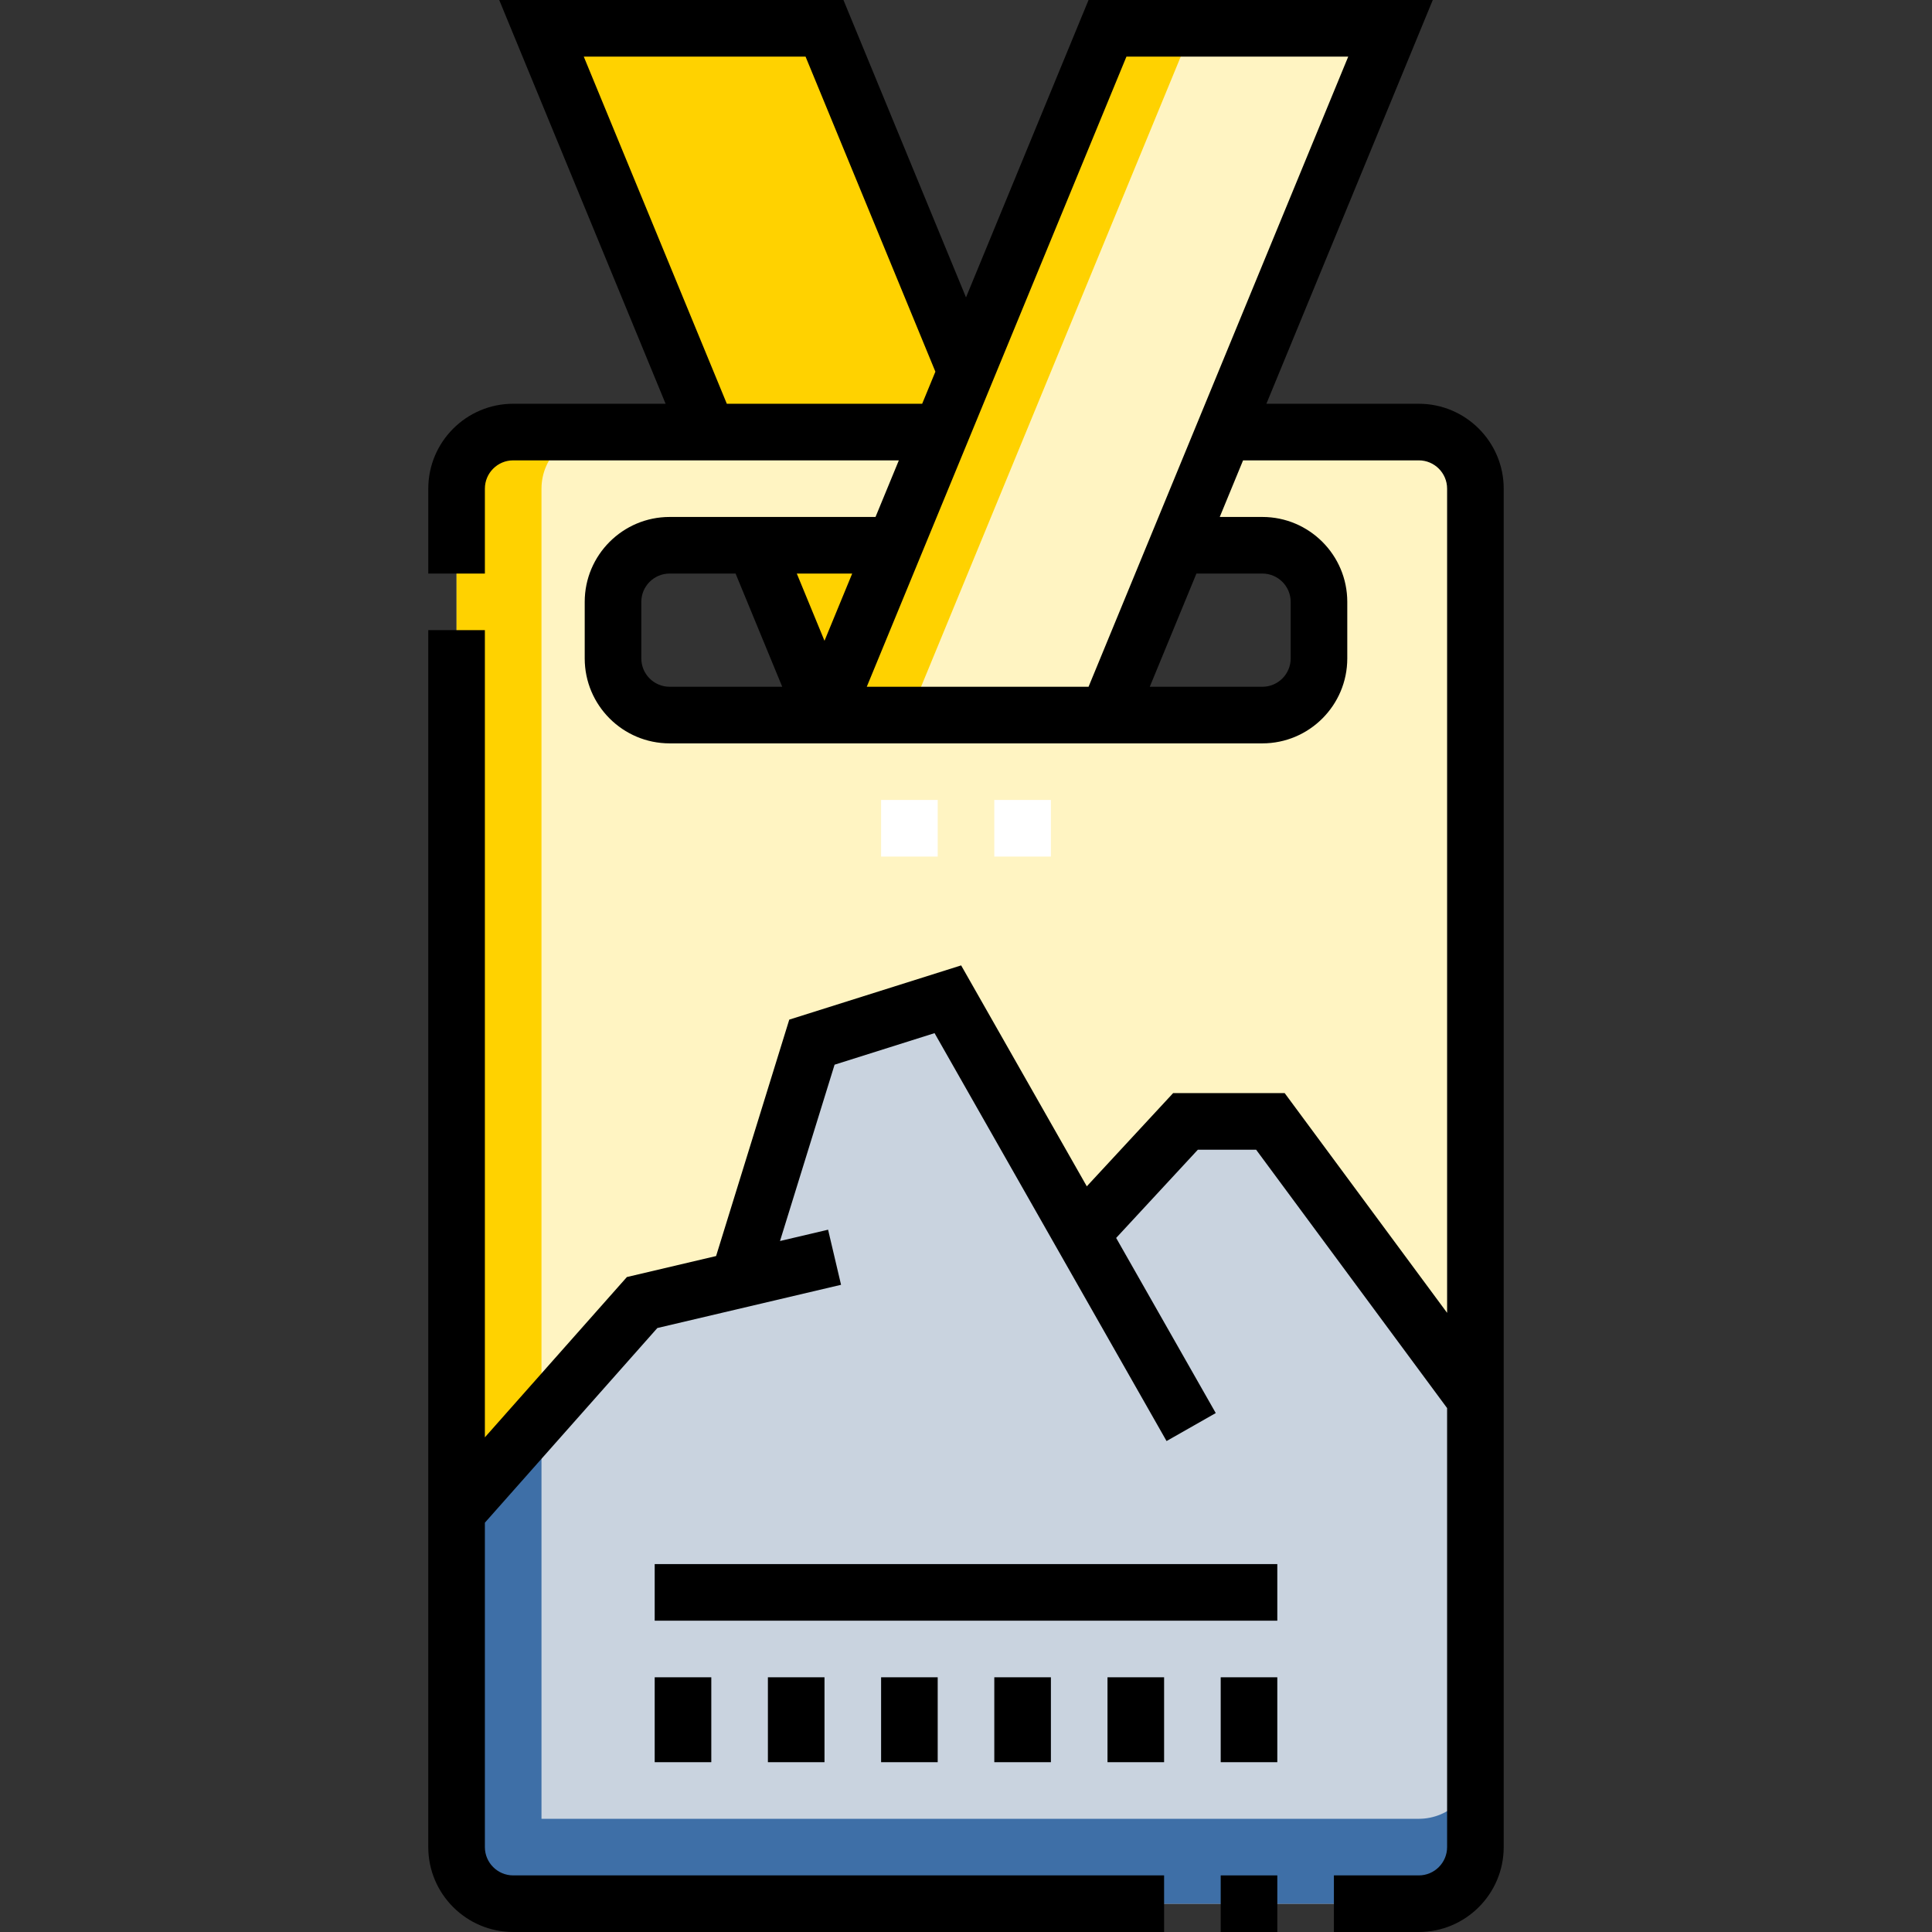 <?xml version="1.0"?>
<svg xmlns="http://www.w3.org/2000/svg" xmlns:xlink="http://www.w3.org/1999/xlink" xmlns:svgjs="http://svgjs.com/svgjs" version="1.1" width="512" height="512" x="0" y="0" viewBox="0 0 512 512" style="enable-background:new 0 0 512 512" xml:space="preserve" class=""><rect x="0" y="0" width="512" height="512" fill="#333333" stroke="none"/><g><g><g><g clip-rule="evenodd" fill-rule="evenodd"><path d="m187.594 114.5h61.813l6.593-16.001-37.499-90.999h-75zm12.362 30 18.544 45 18.544-45z" fill="#ffd200" data-original="#faef93" class=""/><path d="m218.5 189.5h75l74.999-182h-75z" fill="#fff4c2" data-original="#fcf5be" class=""/><path d="m121 400.683 49.169-55.5 25.5-6 19.5-63 36.023-11.366 35.367 62.183 27.61-29.817h22.5l54.331 73.5v-241.183c0-8.249-6.75-15-15-15h-51.594l-12.362 30h22.5c8.25 0 15 6.753 15 15v15c0 8.245-6.754 15-15 15h-157.088c-8.245 0-15-6.75-15-15v-15.001c0-8.25 6.75-15 15-15h59.587l12.362-30h-113.405c-8.25 0-15 6.75-15 15z" fill="#fff4c2" data-original="#fcf5be" class=""/><path d="m136 504.5h240c8.249 0 15-6.751 15-15v-118.817l-54.331-73.5h-22.5l-27.61 29.817-35.367-62.183-36.023 11.366-19.5 63-25.5 6-49.169 55.5v88.817c0 8.25 6.751 15 15 15z" fill="#c9d3df" data-original="#c4e5f9" class=""/><path d="m218.5 189.5h22.5l74.999-182h-22.5z" fill="#ffd200" data-original="#faef93" class=""/><path d="m121 400.683 22.5-25.396v-245.787c0-8.25 6.75-15 15-15h-22.5c-8.25 0-15 6.75-15 15z" fill="#ffd200" data-original="#faef93" class=""/><path d="m136 504.5h240c8.249 0 15-6.751 15-15v-22.5c0 8.249-6.751 15-15 15h-232.5v-106.713l-22.5 25.396v88.817c0 8.25 6.751 15 15 15z" fill="#3e6fa7" data-original="#83c8f1" class=""/></g><g><path d="m278.5 226.999h-15v-15h15zm-30 0h-15v-15h15z" fill="#ffffff" data-original="#ffffff" class=""/></g></g><g><path d="m376 107h-40.391l44.092-107h-91.224l-32.477 78.813-32.478-78.813h-91.224l44.092 107h-40.39c-12.406 0-22.5 10.094-22.5 22.5v22.499h15v-22.499c0-4.136 3.364-7.5 7.5-7.5h102.203l-6.181 15h-54.566c-12.406 0-22.499 10.093-22.499 22.499v15.001c0 12.406 10.093 22.5 22.499 22.5h157.088c12.406 0 22.499-10.094 22.499-22.5v-15.001c0-12.406-10.093-22.499-22.499-22.499h-11.298l6.181-15h46.573c4.136 0 7.5 3.364 7.5 7.5v218.419l-43.048-58.236h-29.559l-22.879 24.706-33.299-58.548-45.549 14.37-19.393 62.654-23.64 5.563-37.635 42.48v-213.909h-15v322.501c0 12.406 10.094 22.5 22.5 22.5h172.5v-15h-172.498c-4.136 0-7.5-3.364-7.5-7.5v-85.972l45.705-51.589 48.683-11.454-3.436-14.602-12.742 2.998 14.463-46.728 26.496-8.36 61.481 108.099 13.039-7.416-26.396-46.409 21.652-23.383h15.441l50.612 68.47v116.346c0 4.136-3.364 7.5-7.5 7.5h-22.499v15h22.501c12.406 0 22.5-10.094 22.5-22.5v-360c0-12.406-10.094-22.5-22.5-22.5zm-77.479-92h58.776l-68.818 167h-58.776zm-105.906 92-37.912-92h58.776l34.408 83.499-3.502 8.501zm25.885 62.815-7.341-17.815h14.682zm-48.543 4.685v-15.001c0-4.135 3.364-7.499 7.499-7.499h17.479l12.363 30h-29.841c-4.136 0-7.5-3.364-7.5-7.5zm164.587-22.5c4.135 0 7.499 3.364 7.499 7.499v15.001c0 4.136-3.364 7.5-7.499 7.5h-29.841l12.362-30z" fill="#000000" data-original="#000000" class=""/><path d="m323.5 497h15v15h-15z" fill="#000000" data-original="#000000" class=""/><path d="m263.5 444.499h15v22.5h-15z" fill="#000000" data-original="#000000" class=""/><path d="m233.5 444.499h15v22.5h-15z" fill="#000000" data-original="#000000" class=""/><path d="m173.501 414.499h164.998v15h-164.998z" fill="#000000" data-original="#000000" class=""/><path d="m293.499 444.499h15v22.5h-15z" fill="#000000" data-original="#000000" class=""/><path d="m203.501 444.499h15v22.5h-15z" fill="#000000" data-original="#000000" class=""/><path d="m323.499 444.499h15v22.5h-15z" fill="#000000" data-original="#000000" class=""/><path d="m173.501 444.499h15v22.5h-15z" fill="#000000" data-original="#000000" class=""/></g></g></g></svg>
